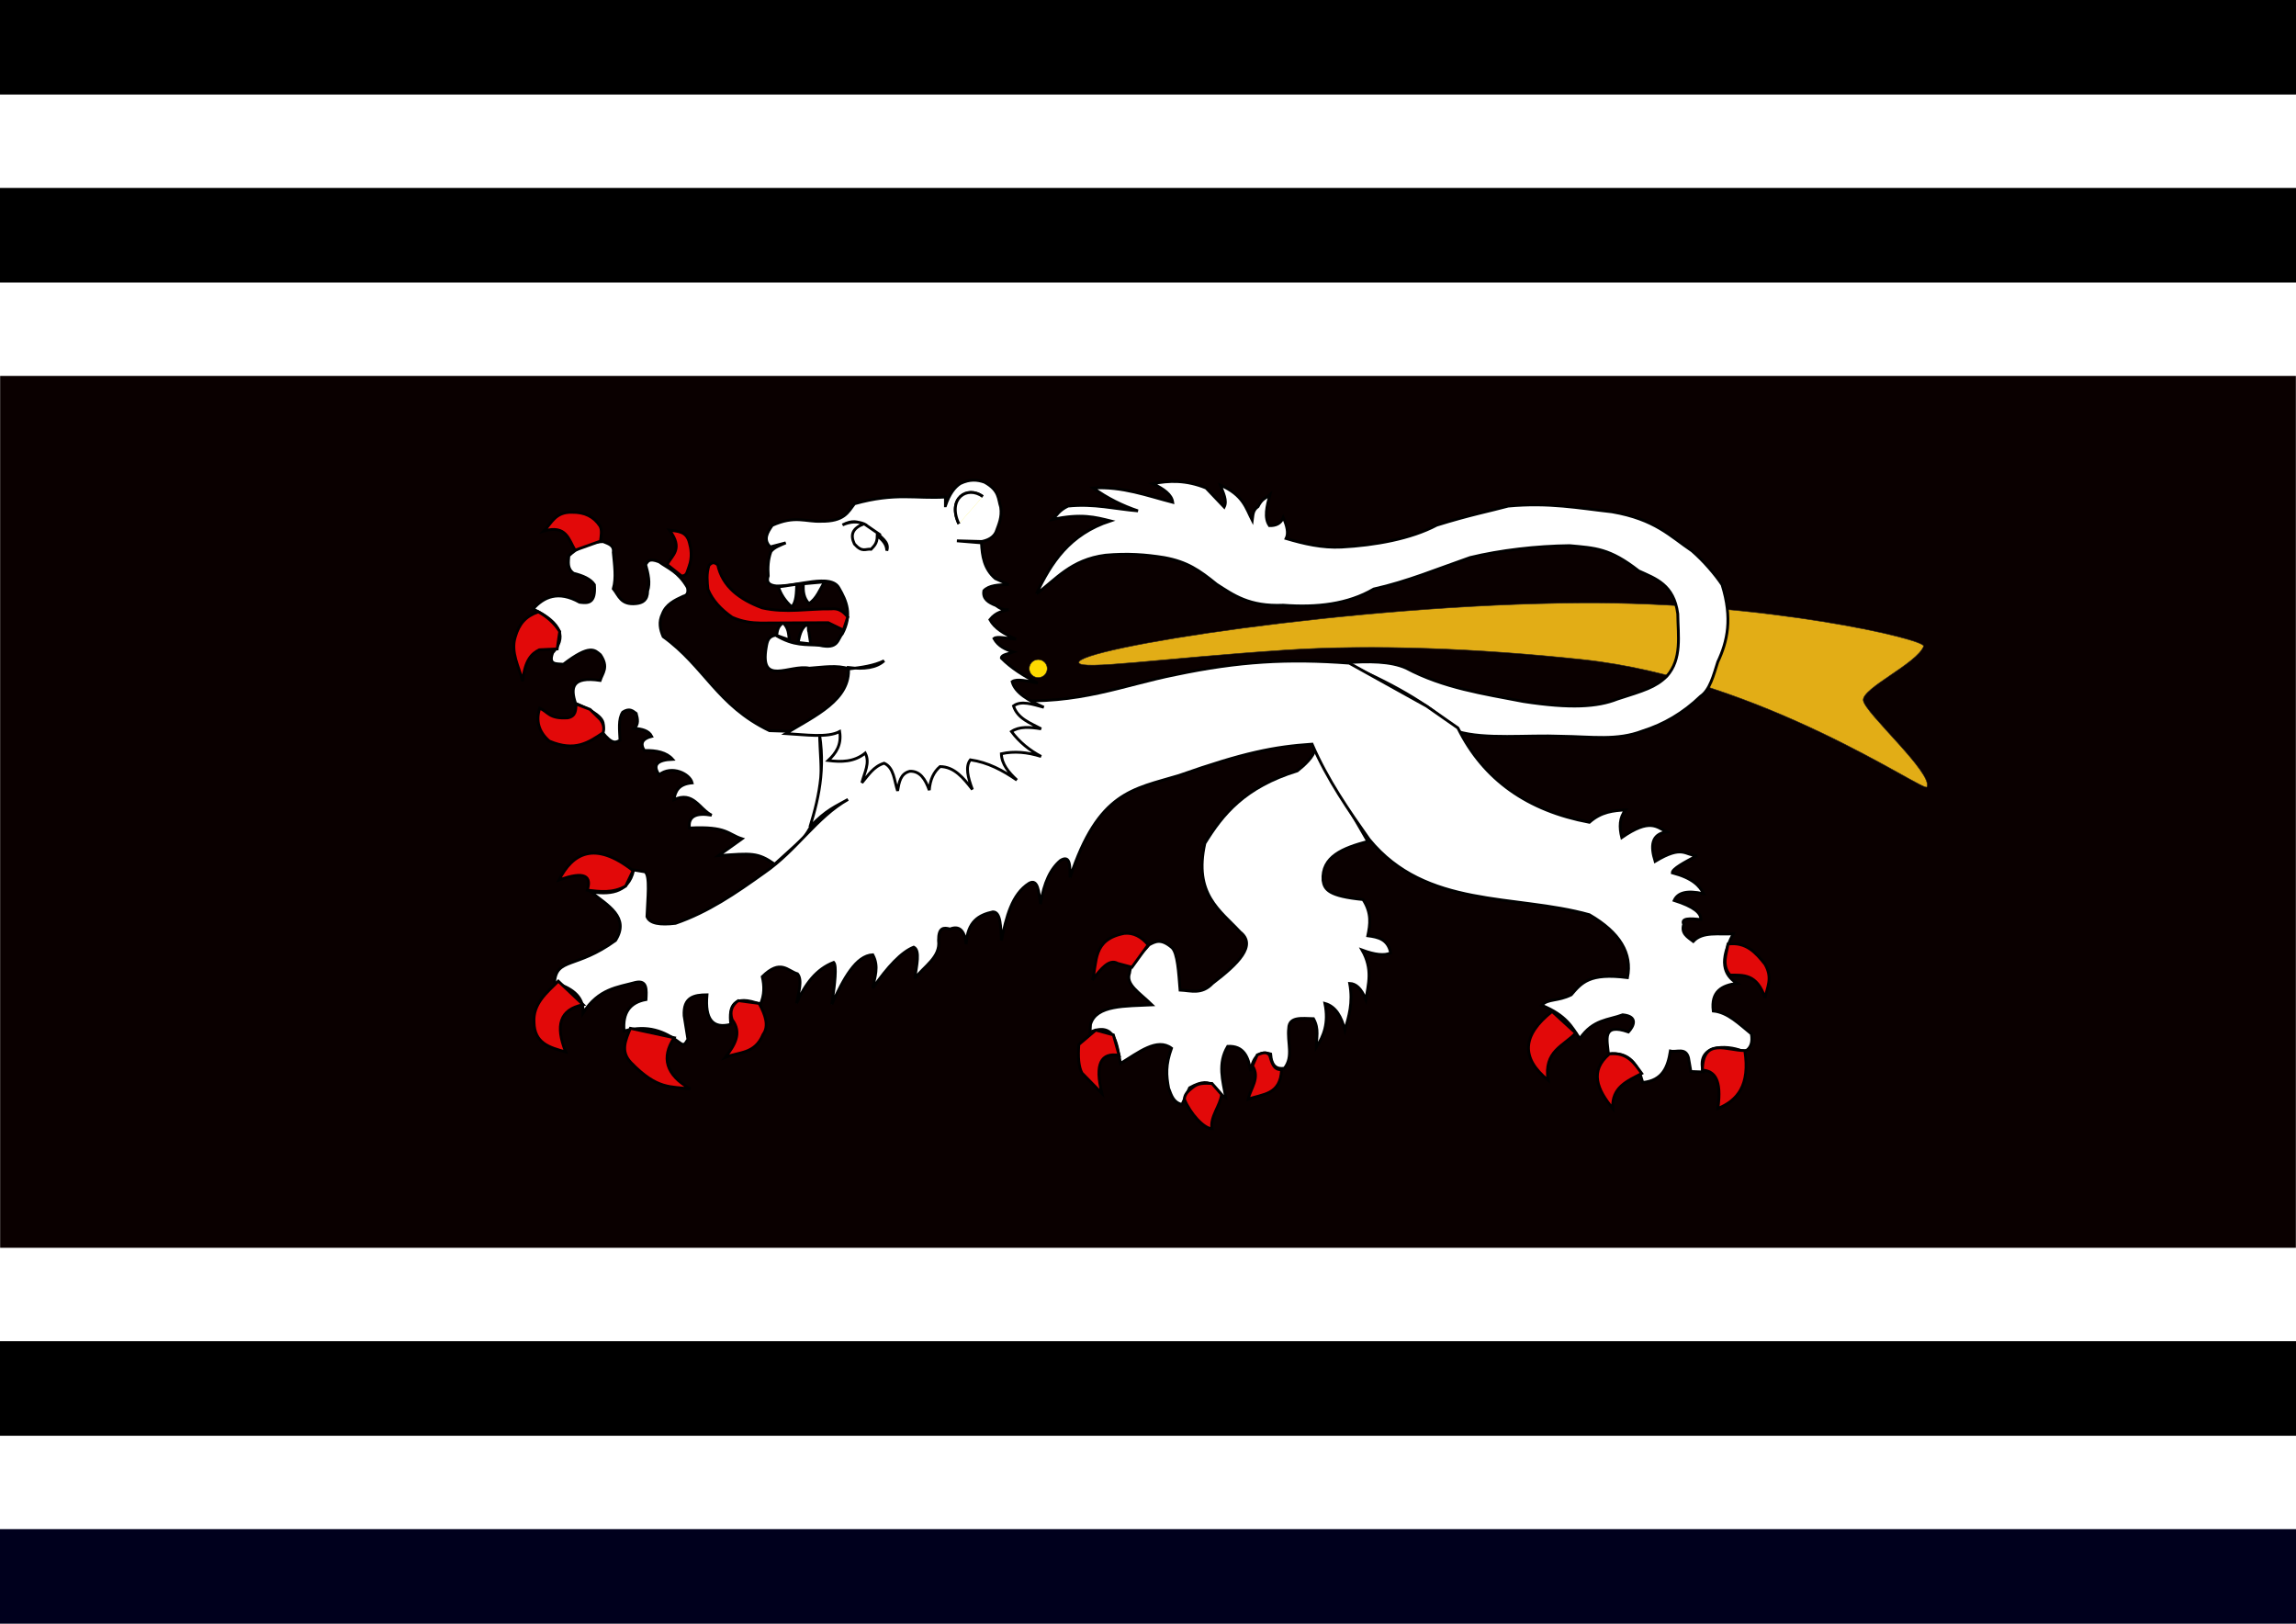 <?xml version="1.0" encoding="utf-8"?>
<!-- Generator: Adobe Illustrator 15.1.0, SVG Export Plug-In . SVG Version: 6.00 Build 0)  -->
<!DOCTYPE svg PUBLIC "-//W3C//DTD SVG 1.1//EN" "http://www.w3.org/Graphics/SVG/1.1/DTD/svg11.dtd">
<svg version="1.1" id="Calque_1" xmlns="http://www.w3.org/2000/svg" xmlns:xlink="http://www.w3.org/1999/xlink" x="0px" y="0px"
	 width="1122.52px" height="793.701px" viewBox="0 0 1122.52 793.701" enable-background="new 0 0 1122.52 793.701"
	 xml:space="preserve">
<rect fill="#FFFFFF" width="1122.52" height="793.701"/>
<rect x="0.002" y="91.877" width="1122.517" height="46.215"/>
<rect x="0.002" width="1122.517" height="46.215"/>
<rect x="0.07" y="183.753" fill="#0A0000" width="1122.379" height="426.195"/>
<rect y="655.61" width="1122.52" height="46.215"/>
<rect y="747.486" fill="#00001D" width="1122.52" height="46.215"/>
<g>
	<defs>
		<rect id="SVGID_1_" width="1122.52" height="793.701"/>
	</defs>
	<clipPath id="SVGID_2_">
		<use xlink:href="#SVGID_1_"  overflow="visible"/>
	</clipPath>
	<path clip-path="url(#SVGID_2_)" fill="#FEDA00" d="M507.593,322.41c-2.433,0-4.405,1.972-4.405,4.405s1.973,4.405,4.405,4.405
		c2.434,0,4.405-1.972,4.405-4.405S510.026,322.41,507.593,322.41"/>
	<circle clip-path="url(#SVGID_2_)" fill="none" stroke="#231F20" stroke-width="0.26" cx="507.593" cy="326.815" r="4.405"/>
	<path clip-path="url(#SVGID_2_)" fill="#E2AD16" d="M773.951,322.435c-50.517-5.434-102.598-7.563-146.114-4.645
		c-60.785,4.072-99.333,9.92-100.373,6.165c-1.896-6.85,134.085-28.516,245.344-29.228c90.823-0.576,168.925,17.856,167.666,21.173
		c-3.213,8.469-30.287,20.523-29.518,26.472c0.793,6.165,34.212,35.568,31.105,42.343
		C940.775,387.515,861.627,331.862,773.951,322.435z"/>
	<path clip-path="url(#SVGID_2_)" fill="none" stroke="#231F20" stroke-width="0.26" d="M773.951,322.435
		c-50.517-5.434-102.598-7.563-146.114-4.645c-60.785,4.072-99.333,9.92-100.373,6.165c-1.896-6.85,134.085-28.516,245.344-29.228
		c90.823-0.576,168.925,17.856,167.666,21.173c-3.213,8.469-30.287,20.523-29.518,26.472c0.793,6.165,34.212,35.568,31.105,42.343
		C940.775,387.515,861.627,331.862,773.951,322.435z"/>
	<path clip-path="url(#SVGID_2_)" fill="#FFFFFF" d="M506.731,290.255c7.136-15.146,16.085-29.082,36.104-35.639
		c-7.255-1.788-14.281-3.743-28.184-0.698c2.097-2.174,3.081-4.348,7.454-6.523c12.653-1.343,23.258,1.445,34.241,2.33
		c-7.593-2.557-14.927-6.142-21.896-11.181c14.323-0.835,26.323,3.749,38.9,6.988c-0.481-3.723-4.35-6.6-9.784-9.084
		c7.938-1.578,16.301-1.878,26.089,2.096l8.852,9.317c1.594-3.128-0.519-6.998-1.863-10.715
		c11.192,4.835,12.53,11.243,15.605,17.237c0.339-2.4,0.101-4.944,2.795-6.755c1.942-3.938,3.884-4.099,5.824-5.823
		c-1.53,5.669-2.958,11.295-0.232,15.141c3.084,0.071,5.53-0.928,6.755-3.96c1.76,3.934,2.727,7.55,1.397,10.249
		c8.767,2.601,17.64,4.666,27.021,4.192c16.427-0.876,33.963-4.028,46.586-10.714c16.322-5.085,26.474-7.004,34.94-9.318
		c20.027-1.859,34.422,0.985,50.779,2.796c21.161,3.661,28.461,11.942,39.132,19.1c5.743,4.969,11.349,11.569,14.676,16.538
		c5.164,16.505,2.635,27.696-2.097,37.735c-2.116,6.61-3.884,13.742-8.386,16.772c-8.514,8.224-18.041,13.747-28.418,17.004
		c-12.415,4.802-24.873,2.74-39.598,2.562c-16.914-0.712-37.18,1.696-50.779-2.329c-14.455-14.109-34.203-24.367-55.438-33.543
		c11.874-0.926,22.727-0.831,30.281,2.563c18.243,9.724,37.867,12.535,57.301,16.305c23.143,3.56,36.272,2.654,45.889-1.165
		c13.039-4.19,18.643-5.679,24.225-11.181c7.519-8.407,5.493-19.751,5.357-30.514c-1.9-14.331-10.757-17.164-19.101-20.964
		c-14.338-11.208-21.299-11.159-33.774-12.345c-16.108,0.194-33.896,2.213-48.684,5.823c-15.701,5.457-30.61,11.728-47.053,15.374
		c-12.688,7.455-27.851,9.138-44.257,7.919c-16.683,0.736-24.355-4.964-32.61-10.249c-8.509-6.913-14.382-10.99-25.623-13.044
		c-9.165-1.465-17.794-2.128-28.65-1.164C523.495,273.545,516.146,283.423,506.731,290.255z"/>
	<path clip-path="url(#SVGID_2_)" fill="none" stroke="#000000" stroke-width="1.383" d="M506.731,290.255
		c7.136-15.146,16.085-29.082,36.104-35.639c-7.255-1.788-14.281-3.743-28.184-0.698c2.097-2.174,3.081-4.348,7.454-6.523
		c12.653-1.343,23.258,1.445,34.241,2.33c-7.593-2.557-14.927-6.142-21.896-11.181c14.323-0.835,26.323,3.749,38.9,6.988
		c-0.481-3.723-4.35-6.6-9.784-9.084c7.938-1.578,16.301-1.878,26.089,2.096l8.852,9.317c1.594-3.128-0.519-6.998-1.863-10.715
		c11.192,4.835,12.53,11.243,15.605,17.237c0.339-2.4,0.101-4.944,2.795-6.755c1.942-3.938,3.884-4.099,5.824-5.823
		c-1.53,5.669-2.958,11.295-0.232,15.141c3.084,0.071,5.53-0.928,6.755-3.96c1.76,3.934,2.727,7.55,1.397,10.249
		c8.767,2.601,17.64,4.666,27.021,4.192c16.427-0.876,33.963-4.028,46.586-10.714c16.322-5.085,26.474-7.004,34.94-9.318
		c20.027-1.859,34.422,0.985,50.779,2.796c21.161,3.661,28.461,11.942,39.132,19.1c5.743,4.969,11.349,11.569,14.676,16.538
		c5.164,16.505,2.635,27.696-2.097,37.735c-2.116,6.61-3.884,13.742-8.386,16.772c-8.514,8.224-18.041,13.747-28.418,17.004
		c-12.415,4.802-24.873,2.74-39.598,2.562c-16.914-0.712-37.18,1.696-50.779-2.329c-14.455-14.109-34.203-24.367-55.438-33.543
		c11.874-0.926,22.727-0.831,30.281,2.563c18.243,9.724,37.867,12.535,57.301,16.305c23.143,3.56,36.272,2.654,45.889-1.165
		c13.039-4.19,18.643-5.679,24.225-11.181c7.519-8.407,5.493-19.751,5.357-30.514c-1.9-14.331-10.757-17.164-19.101-20.964
		c-14.338-11.208-21.299-11.159-33.774-12.345c-16.108,0.194-33.896,2.213-48.684,5.823c-15.701,5.457-30.61,11.728-47.053,15.374
		c-12.688,7.455-27.851,9.138-44.257,7.919c-16.683,0.736-24.355-4.964-32.61-10.249c-8.509-6.913-14.382-10.99-25.623-13.044
		c-9.165-1.465-17.794-2.128-28.65-1.164C523.495,273.545,516.146,283.423,506.731,290.255z"/>
	<path clip-path="url(#SVGID_2_)" fill="#FFFFFF" d="M376.206,357.172c-25.583-12.298-31.667-31.326-51.986-45.972
		c-1.526-3.557-2.292-7.208-0.33-11.2c1.723-4.536,5.904-6.613,10.212-8.565c2.102-0.466,2.505-2.063,1.977-4.283
		c-4.611-7.824-9.224-9.129-13.836-12.517c-5.271-2.022-5.503-0.007-6.588,1.317c1.333,4.617,2.261,9.099,0.988,12.848
		c-0.036,4.703-2.519,5.909-5.601,6.258c-7.607,0.814-8.505-3.966-11.199-7.247c1.527-5.318,0.571-11.63,0-17.788
		c0.484-3.585-2.485-4.207-4.941-5.271c-7.934,0.232-12.79,3.199-16.8,6.918c-0.232,3.105-0.851,6.307,2.305,8.565
		c4.506,1.132,8.327,2.721,10.212,5.6c0.701,9.372-3.223,9.073-7.247,8.565c-10.44-5.842-17.522-2.643-22.729,3.294
		c14.611,7.137,15.993,14.275,9.554,21.412c-2.271,6.204,2.112,5.242,5.271,5.6c13.04-9.995,15.312-6.983,18.117-4.612
		c4.121,6.125,1.017,8.84-0.165,12.518c-14.028-2.1-14.512,3.738-12.023,11.2c15.957,6.763,13.969,10.007,12.848,13.836
		c5.364,6.826,6.912,5.066,8.895,4.282c-0.238-5.063-0.961-10.45,1.317-13.835c3.394-2.175,4.888-0.551,6.588,0.659
		c0.75,2.724,1.282,5.386-0.988,7.247c3.672,0.338,7.061,1.015,8.564,3.953c-4.321,1.061-5.887,3.224-3.624,6.918
		c6.002-0.16,10.904,0.936,13.836,4.283c-7.686,0.329-9.882,2.854-6.588,7.576c6.153-4.856,15.047-0.531,16.142,3.953
		c-6.72,0.599-8.25,4.164-8.895,8.235c9.463-4.471,12.49,4.648,18.447,7.577c-7.656-1.31-11.558,0.543-10.87,6.259
		c18.469-0.976,18.739,3.07,25.694,5.271l-11.529,8.236c16.271-1.189,19.141-1.647,27.52,4.178l13.996-12.711
		c12.466-16.699,8.096-32.755,7.977-51.744L376.206,357.172L376.206,357.172z"/>
	<path clip-path="url(#SVGID_2_)" fill="none" stroke="#000000" stroke-width="1.383" d="M376.206,357.172
		c-25.583-12.298-31.667-31.326-51.986-45.972c-1.526-3.557-2.292-7.208-0.33-11.2c1.723-4.536,5.904-6.613,10.212-8.565
		c2.102-0.466,2.505-2.063,1.977-4.283c-4.611-7.824-9.224-9.129-13.836-12.517c-5.271-2.022-5.503-0.007-6.588,1.317
		c1.333,4.617,2.261,9.099,0.988,12.848c-0.036,4.703-2.519,5.909-5.601,6.258c-7.607,0.814-8.505-3.966-11.199-7.247
		c1.527-5.318,0.571-11.63,0-17.788c0.484-3.585-2.485-4.207-4.941-5.271c-7.934,0.232-12.79,3.199-16.8,6.918
		c-0.232,3.105-0.851,6.307,2.305,8.565c4.506,1.132,8.327,2.721,10.212,5.6c0.701,9.372-3.223,9.073-7.247,8.565
		c-10.44-5.842-17.522-2.643-22.729,3.294c14.611,7.137,15.993,14.275,9.554,21.412c-2.271,6.204,2.112,5.242,5.271,5.6
		c13.04-9.995,15.312-6.983,18.117-4.612c4.121,6.125,1.017,8.84-0.165,12.518c-14.028-2.1-14.512,3.738-12.023,11.2
		c15.957,6.763,13.969,10.007,12.848,13.836c5.364,6.826,6.912,5.066,8.895,4.282c-0.238-5.063-0.961-10.45,1.317-13.835
		c3.394-2.175,4.888-0.551,6.588,0.659c0.75,2.724,1.282,5.386-0.988,7.247c3.672,0.338,7.061,1.015,8.564,3.953
		c-4.321,1.061-5.887,3.224-3.624,6.918c6.002-0.16,10.904,0.936,13.836,4.283c-7.686,0.329-9.882,2.854-6.588,7.576
		c6.153-4.856,15.047-0.531,16.142,3.953c-6.72,0.599-8.25,4.164-8.895,8.235c9.463-4.471,12.49,4.648,18.447,7.577
		c-7.656-1.31-11.558,0.543-10.87,6.259c18.469-0.976,18.739,3.07,25.694,5.271l-11.529,8.236
		c16.271-1.189,19.141-1.647,27.52,4.178l13.996-12.711c12.466-16.699,8.096-32.755,7.977-51.744L376.206,357.172L376.206,357.172z"
		/>
	<path clip-path="url(#SVGID_2_)" fill="#E20909" d="M333.162,281.539c2.86,0.057,2.737-2.277,3.728-4.659
		c1.722-4.642,0.887-9.006,0.206-11.413c-1.408-6.054-5.953-5.689-9.784-6.29c6.887,9.228,1.235,12.187-1.164,16.772l7.017,5.59
		H333.162z"/>
	<path clip-path="url(#SVGID_2_)" fill="none" stroke="#000000" stroke-width="1.383" d="M333.162,281.539
		c2.86,0.057,2.737-2.277,3.728-4.659c1.722-4.642,0.887-9.006,0.206-11.413c-1.408-6.054-5.953-5.689-9.784-6.29
		c6.887,9.228,1.235,12.187-1.164,16.772l7.017,5.59H333.162z"/>
	<path clip-path="url(#SVGID_2_)" fill="#E20909" d="M293.583,264.505c0.313-2.569,0.887-5.521-0.33-7.494
		c-3.016-4.482-7.389-6.688-13.588-6.589c-8.213-0.251-9.994,5.345-13.754,9.142c11.02-3.124,12.12,4.193,15.236,9.388
		L293.583,264.505L293.583,264.505z"/>
	<path clip-path="url(#SVGID_2_)" fill="none" stroke="#000000" stroke-width="1.383" d="M293.583,264.505
		c0.313-2.569,0.887-5.521-0.33-7.494c-3.016-4.482-7.389-6.688-13.588-6.589c-8.213-0.251-9.994,5.345-13.754,9.142
		c11.02-3.124,12.12,4.193,15.236,9.388L293.583,264.505L293.583,264.505z"/>
	<path clip-path="url(#SVGID_2_)" fill="#E20909" d="M263.194,299.094c-6.252,2.153-9.427,5.853-11.283,12.271
		c-2.364,7.624,1.904,14.648,3.624,21.659c1.106-10.506,4.444-13.571,8.153-15.4l8.73-0.412l1.234-8.483
		C271.066,304.618,267.538,301.448,263.194,299.094z"/>
	<path clip-path="url(#SVGID_2_)" fill="none" stroke="#000000" stroke-width="1.383" d="M263.194,299.094
		c-6.252,2.153-9.427,5.853-11.283,12.271c-2.364,7.624,1.904,14.648,3.624,21.659c1.106-10.506,4.444-13.571,8.153-15.4l8.73-0.412
		l1.234-8.483C271.066,304.618,267.538,301.448,263.194,299.094z"/>
	<path clip-path="url(#SVGID_2_)" fill="#E20909" d="M281.643,344.142c-0.163,2.908-0.043,5.972-4.036,6.753
		c-9.289,0.606-9.526-2.965-13.752-4.694c-1.887,5.98-0.666,11.396,4.693,16.059c12.627,5.357,19.297,0.611,26.271-4.035
		c0.718-2.064,0.378-4.223-1.318-6.506l-5.023-4.942L281.643,344.142z"/>
	<path clip-path="url(#SVGID_2_)" fill="none" stroke="#000000" stroke-width="1.383" d="M281.643,344.142
		c-0.163,2.908-0.043,5.972-4.036,6.753c-9.289,0.606-9.526-2.965-13.752-4.694c-1.887,5.98-0.666,11.396,4.693,16.059
		c12.627,5.357,19.297,0.611,26.271-4.035c0.718-2.064,0.378-4.223-1.318-6.506l-5.023-4.942L281.643,344.142z"/>
	<path clip-path="url(#SVGID_2_)" fill="#FFFFFF" d="M642.629,366.111c0.413,3.302-5.695,8.654-8.386,10.715
		c-25.825,7.958-36.512,21.323-45.188,35.406c-5.538,24.857,7.361,32.695,17.237,43.325c8.322,6.499-0.951,15.586-13.511,25.157
		c-5.279,5.587-10.559,3.507-15.839,3.261c-0.707-8.596-1.194-18.08-3.96-20.73c-5.394-4.631-8.153-3.028-11.182-1.398
		c-3.789,4.674-8.865,7.827-9.55,13.743c-2.038,5.646,4.539,9.358,10.948,15.606c-12.868,0.666-27.311-0.05-30.048,9.551
		l-0.234,3.727c12.627-5.085,13.032,6.124,14.908,15.373c8.794-5.398,17.912-12.744,24.924-7.453
		c-2.922,8.15-2.603,13.184-1.397,19.566c1.427,3.746,2.386,6.961,6.521,7.92l3.728-8.153c12.509-7.011,12.357,2.534,17.702,4.892
		c-1.496-8.386-4.112-16.771,0.933-25.156c7.792-0.398,10.162,5.119,11.181,12.111c1.276-7.757,4.783-9.937,9.783-8.385
		c0.465,6.26,3.201,7.524,6.755,6.988c4.552-5.666,1.276-12.709,2.097-19.566c0.178-5.842,6.574-4.773,12.112-4.658
		c2.873,5.14,1.336,9.397,1.397,13.976c3.555-5.466,6.171-11.662,4.192-21.431c5.391,1.511,8.104,6.588,9.783,13.045
		c1.841-6.723,4.083-13.11,2.33-22.827c2.919,0.123,5.619,2.218,7.919,7.919c1.15-7.592,3.516-14.852-1.863-24.225
		c6.177,2.287,10.905,2.838,13.977,1.397c-1.356-6.747-6.17-7.731-11.182-8.385c1.124-5.479,2.024-11.007-2.328-17.703
		c-16.769-1.659-18.88-4.815-19.566-9.318c-0.803-11.767,9.844-15.901,21.895-19.1L642.629,366.111z"/>
	<path clip-path="url(#SVGID_2_)" fill="none" stroke="#000000" stroke-width="1.383" d="M642.629,366.111
		c0.413,3.302-5.695,8.654-8.386,10.715c-25.825,7.958-36.512,21.323-45.188,35.406c-5.538,24.857,7.361,32.695,17.237,43.325
		c8.322,6.499-0.951,15.586-13.511,25.157c-5.279,5.587-10.559,3.507-15.839,3.261c-0.707-8.596-1.194-18.08-3.96-20.73
		c-5.394-4.631-8.153-3.028-11.182-1.398c-3.789,4.674-8.865,7.827-9.55,13.743c-2.038,5.646,4.539,9.358,10.948,15.606
		c-12.868,0.666-27.311-0.05-30.048,9.551l-0.234,3.727c12.627-5.085,13.032,6.124,14.908,15.373
		c8.794-5.398,17.912-12.744,24.924-7.453c-2.922,8.15-2.603,13.184-1.397,19.566c1.427,3.746,2.386,6.961,6.521,7.92l3.728-8.153
		c12.509-7.011,12.357,2.534,17.702,4.892c-1.496-8.386-4.112-16.771,0.933-25.156c7.792-0.398,10.162,5.119,11.181,12.111
		c1.276-7.757,4.783-9.937,9.783-8.385c0.465,6.26,3.201,7.524,6.755,6.988c4.552-5.666,1.276-12.709,2.097-19.566
		c0.178-5.842,6.574-4.773,12.112-4.658c2.873,5.14,1.336,9.397,1.397,13.976c3.555-5.466,6.171-11.662,4.192-21.431
		c5.391,1.511,8.104,6.588,9.783,13.045c1.841-6.723,4.083-13.11,2.33-22.827c2.919,0.123,5.619,2.218,7.919,7.919
		c1.15-7.592,3.516-14.852-1.863-24.225c6.177,2.287,10.905,2.838,13.977,1.397c-1.356-6.747-6.17-7.731-11.182-8.385
		c1.124-5.479,2.024-11.007-2.328-17.703c-16.769-1.659-18.88-4.815-19.566-9.318c-0.803-11.767,9.844-15.901,21.895-19.1
		L642.629,366.111z"/>
	<path clip-path="url(#SVGID_2_)" fill="#E20909" d="M561.336,461.846c-3.298-3.912-7.108-6.023-11.647-5.59
		c-15.774,3.012-13.103,14.044-15.606,22.827c4.115-5.499,8.23-10.575,12.346-8.153l6.987,1.864L561.336,461.846z"/>
	<path clip-path="url(#SVGID_2_)" fill="none" stroke="#000000" stroke-width="1.383" d="M561.336,461.846
		c-3.298-3.912-7.108-6.023-11.647-5.59c-15.774,3.012-13.103,14.044-15.606,22.827c4.115-5.499,8.23-10.575,12.346-8.153
		l6.987,1.864L561.336,461.846z"/>
	<path clip-path="url(#SVGID_2_)" fill="#E20909" d="M535.713,503.541l-8.274,7.031c-0.419,6.018-0.153,10.701,1.52,13.933
		l9.783,10.017c-3.658-14.601-0.376-20.18,8.386-18.636l-2.795-10.016L535.713,503.541z"/>
	<path clip-path="url(#SVGID_2_)" fill="none" stroke="#000000" stroke-width="1.383" d="M535.713,503.541l-8.274,7.031
		c-0.419,6.018-0.153,10.701,1.52,13.933l9.783,10.017c-3.658-14.601-0.376-20.18,8.386-18.636l-2.795-10.016L535.713,503.541z"/>
	<path clip-path="url(#SVGID_2_)" fill="#E20909" d="M579.038,537.316c2.786,6.921,9.485,14.337,13.511,14.441
		c-1.117-5.794,4.181-11.41,4.658-16.771l-4.658-5.358c-3.297-0.145-6.624-0.406-9.317,1.864
		C581.283,533.066,579.184,534.54,579.038,537.316z"/>
	<path clip-path="url(#SVGID_2_)" fill="none" stroke="#000000" stroke-width="1.383" d="M579.038,537.316
		c2.786,6.921,9.485,14.337,13.511,14.441c-1.117-5.794,4.181-11.41,4.658-16.771l-4.658-5.358
		c-3.297-0.145-6.624-0.406-9.317,1.864C581.283,533.066,579.184,534.54,579.038,537.316z"/>
	<path clip-path="url(#SVGID_2_)" fill="#E20909" d="M612.348,521.011c3.84,5.938-0.969,10.918-2.096,16.306
		c6.879-2.582,15.834-1.957,16.305-14.442c-4.056,0.21-4.758-3.606-5.823-6.987c-1.597-2.188-3.86-1.042-6.056-0.232
		L612.348,521.011L612.348,521.011z"/>
	<path clip-path="url(#SVGID_2_)" fill="none" stroke="#000000" stroke-width="1.383" d="M612.348,521.011
		c3.84,5.938-0.969,10.918-2.096,16.306c6.879-2.582,15.834-1.957,16.305-14.442c-4.056,0.21-4.758-3.606-5.823-6.987
		c-1.597-2.188-3.86-1.042-6.056-0.232L612.348,521.011L612.348,521.011z"/>
	<path clip-path="url(#SVGID_2_)" fill="#FFFFFF" d="M697.378,345.119l-37.735-20.964c-29.987-2.265-54.181-0.837-84.788,5.59
		c-26.114,5.182-46.909,14.685-81.992,12.579l-93.639,9.317c5.03,20.989,1.517,37.171-3.261,52.643
		c8.01-8.548,12.96-10.214,18.635-13.51c-15.32,8.588-25.133,24.981-40.996,35.871c-14.231,10.193-27.387,19.156-43.326,24.691
		c-7.508,0.908-12.67,0.173-13.976-3.262c0.34-8.858,1.639-20.021-0.931-21.895l-5.592-0.932
		c-2.548,12.121-13.046,11.848-20.963,10.715c8.294,6.609,19.275,12.393,12.112,23.759c-19.27,13.989-28.864,8.272-29.815,20.498
		c7.645,2.673,14.299,6.106,13.976,14.908c7.672-11.923,16.766-12.466,25.623-14.908c5.792-1.288,5.38,3.627,5.125,8.386
		c-7.893,1.422-11.521,6.498-10.715,15.373c11.528-3.182,19.812,0.129,27.02,5.59c2.81,2.36,3.091-0.34,4.193-1.396l-1.864-11.646
		c-0.523-9.213,4.974-10.216,11.182-10.25c-1.088,11.957,2.795,16.771,11.646,14.442c-1.106-9.181,1.345-14.804,14.441-9.783
		c2.034-4.504,1.995-9.007,0.932-13.51c9.004-8.845,12.245-2.869,17.236-1.397c2.505,3.041,0.558,9.049-0.466,14.441
		c4.137-9.421,9.697-16.807,18.169-20.032c1.537,1.658,0.61,10.218-0.932,20.498c5.764-12.644,11.819-23.832,20.032-24.226
		c3.205,5.894,0.844,10.992,0,16.306c7.25-10.396,14.023-17.702,20.031-20.032c3.221,1.623,1.383,9.025,0.468,15.373
		c4.463-5.979,12.728-10.437,11.646-18.634c-0.057-6.472,2.585-6.47,5.591-5.591c4.48-1.807,7.167,0.566,7.92,7.453
		c0.59-11.293,6.311-14.377,13.045-15.838c3.968-0.051,3.799,7.477,4.192,13.976c2.368-11.453,5.05-22.591,13.51-27.952
		c4.388-2.471,4.802,4.326,5.591,10.249c1.614-10.765,5.064-17.491,9.783-21.43c4.848-2.97,4.638,2.909,4.658,8.386
		c13.818-42.06,30.852-43.152,53.109-49.848c31.929-11.228,46.593-14.102,65.221-15.373c7.516,17.453,18.102,32.632,27.952,46.586
		c27.803,33.949,70.979,26.586,107.615,36.803c14.978,8.684,21.047,18.958,18.634,30.748c-18.613-2.404-22.457,2.521-27.486,8.385
		c-6.718,3.352-11.289,1.781-14.441,5.125c12.199,5.008,14.78,10.701,18.635,16.305c6.519-9.508,13.874-8.987,20.964-11.646
		c7.948,0.791,5.149,5.85,2.795,8.387c-13.124-4.576-10.356,3.975-9.783,10.715c10.328-1.172,14.461,5.278,16.771,13.976
		c9.817-0.949,12.284-7.675,13.51-15.374c3.076,0.751,7.428-1.898,8.852,3.261l1.164,6.755l6.057,0.233
		c-4.11-15.328,15.069-12.7,19.8-9.783c3.646-1.577,4.417-4.796,3.727-8.851c-5.918-4.758-11.541-10.545-18.635-11.182
		c-1.211-9.597,4.223-12.55,11.647-13.51c-6.581-4.012-8.904-10.927-1.864-24.225c-6.889,0.507-14.943-1.315-19.566,3.727
		c-2.74-2.115-6.094-3.883-4.658-8.386c-1.514-3.126,3.184-2.865,8.386-2.329c0.109-3.105-3.239-6.212-13.045-9.318
		c1.674-3.656,5.944-5.187,14.441-3.261c-2.078-3.884-5.316-7.591-15.373-10.249c0-1.986,6.052-5.186,12.112-8.385
		c-5.905-0.057-6.793-5.499-20.498,2.795c-2.29-7.41-2.004-13.21,5.591-14.441c-4.823-2.369-8.147-6.735-21.896,2.795
		c-1.273-5.045-1.197-9.703,1.863-13.511c-5.9,0.377-11.803,0.823-17.702,6.058c-29.982-5.602-51.7-20.646-64.29-46.122
		L697.378,345.119L697.378,345.119z"/>
	<path clip-path="url(#SVGID_2_)" fill="none" stroke="#000000" stroke-width="1.383" d="M697.378,345.119l-37.735-20.964
		c-29.987-2.265-54.181-0.837-84.788,5.59c-26.114,5.182-46.909,14.685-81.992,12.579l-93.639,9.317
		c5.03,20.989,1.517,37.171-3.261,52.643c8.01-8.548,12.96-10.214,18.635-13.51c-15.32,8.588-25.133,24.981-40.996,35.871
		c-14.231,10.193-27.387,19.156-43.326,24.691c-7.508,0.908-12.67,0.173-13.976-3.262c0.34-8.858,1.639-20.021-0.931-21.895
		l-5.592-0.932c-2.548,12.121-13.046,11.848-20.963,10.715c8.294,6.609,19.275,12.393,12.112,23.759
		c-19.27,13.989-28.864,8.272-29.815,20.498c7.645,2.673,14.299,6.106,13.976,14.908c7.672-11.923,16.766-12.466,25.623-14.908
		c5.792-1.288,5.38,3.627,5.125,8.386c-7.893,1.422-11.521,6.498-10.715,15.373c11.528-3.182,19.812,0.129,27.02,5.59
		c2.81,2.36,3.091-0.34,4.193-1.396l-1.864-11.646c-0.523-9.213,4.974-10.216,11.182-10.25
		c-1.088,11.957,2.795,16.771,11.646,14.442c-1.106-9.181,1.345-14.804,14.441-9.783c2.034-4.504,1.995-9.007,0.932-13.51
		c9.004-8.845,12.245-2.869,17.236-1.397c2.505,3.041,0.558,9.049-0.466,14.441c4.137-9.421,9.697-16.807,18.169-20.032
		c1.537,1.658,0.61,10.218-0.932,20.498c5.764-12.644,11.819-23.832,20.032-24.226c3.205,5.894,0.844,10.992,0,16.306
		c7.25-10.396,14.023-17.702,20.031-20.032c3.221,1.623,1.383,9.025,0.468,15.373c4.463-5.979,12.728-10.437,11.646-18.634
		c-0.057-6.472,2.585-6.47,5.591-5.591c4.48-1.807,7.167,0.566,7.92,7.453c0.59-11.293,6.311-14.377,13.045-15.838
		c3.968-0.051,3.799,7.477,4.192,13.976c2.368-11.453,5.05-22.591,13.51-27.952c4.388-2.471,4.802,4.326,5.591,10.249
		c1.614-10.765,5.064-17.491,9.783-21.43c4.848-2.97,4.638,2.909,4.658,8.386c13.818-42.06,30.852-43.152,53.109-49.848
		c31.929-11.228,46.593-14.102,65.221-15.373c7.516,17.453,18.102,32.632,27.952,46.586c27.803,33.949,70.979,26.586,107.615,36.803
		c14.978,8.684,21.047,18.958,18.634,30.748c-18.613-2.404-22.457,2.521-27.486,8.385c-6.718,3.352-11.289,1.781-14.441,5.125
		c12.199,5.008,14.78,10.701,18.635,16.305c6.519-9.508,13.874-8.987,20.964-11.646c7.948,0.791,5.149,5.85,2.795,8.387
		c-13.124-4.576-10.356,3.975-9.783,10.715c10.328-1.172,14.461,5.278,16.771,13.976c9.817-0.949,12.284-7.675,13.51-15.374
		c3.076,0.751,7.428-1.898,8.852,3.261l1.164,6.755l6.057,0.233c-4.11-15.328,15.069-12.7,19.8-9.783
		c3.646-1.577,4.417-4.796,3.727-8.851c-5.918-4.758-11.541-10.545-18.635-11.182c-1.211-9.597,4.223-12.55,11.647-13.51
		c-6.581-4.012-8.904-10.927-1.864-24.225c-6.889,0.507-14.943-1.315-19.566,3.727c-2.74-2.115-6.094-3.883-4.658-8.386
		c-1.514-3.126,3.184-2.865,8.386-2.329c0.109-3.105-3.239-6.212-13.045-9.318c1.674-3.656,5.944-5.187,14.441-3.261
		c-2.078-3.884-5.316-7.591-15.373-10.249c0-1.986,6.052-5.186,12.112-8.385c-5.905-0.057-6.793-5.499-20.498,2.795
		c-2.29-7.41-2.004-13.21,5.591-14.441c-4.823-2.369-8.147-6.735-21.896,2.795c-1.273-5.045-1.197-9.703,1.863-13.511
		c-5.9,0.377-11.803,0.823-17.702,6.058c-29.982-5.602-51.7-20.646-64.29-46.122L697.378,345.119L697.378,345.119z"/>
	<path clip-path="url(#SVGID_2_)" fill="#E20909" d="M309.508,425.578c-18.86-14.779-29.564-8.471-36.236,4.612
		c12.999-4.771,15.982-1.638,13.836,4.94c6.26,0.729,12.519,1.57,18.777-1.976L309.508,425.578z"/>
	<path clip-path="url(#SVGID_2_)" fill="none" stroke="#000000" stroke-width="1.383" d="M309.508,425.578
		c-18.86-14.779-29.564-8.471-36.236,4.612c12.999-4.771,15.982-1.638,13.836,4.94c6.26,0.729,12.519,1.57,18.777-1.976
		L309.508,425.578z"/>
	<path clip-path="url(#SVGID_2_)" fill="#E20909" d="M272.943,479.603c-5.65,5.624-12.43,11.06-11.859,20.095
		c0.188,10.219,7.474,12.352,15.481,14.494c-5.129-12.798-2.992-20.801,8.565-23.059L272.943,479.603z"/>
	<path clip-path="url(#SVGID_2_)" fill="none" stroke="#000000" stroke-width="1.383" d="M272.943,479.603
		c-5.65,5.624-12.43,11.06-11.859,20.095c0.188,10.219,7.474,12.352,15.481,14.494c-5.129-12.798-2.992-20.801,8.565-23.059
		L272.943,479.603z"/>
	<path clip-path="url(#SVGID_2_)" fill="#E20909" d="M308.19,502.662c-2.233,5.6-5.089,11.199,0.329,16.8
		c12.958,13.354,19.326,11.475,28.989,12.848c-12.099-6.993-14.252-15.407-7.906-25.036L308.19,502.662z"/>
	<path clip-path="url(#SVGID_2_)" fill="none" stroke="#000000" stroke-width="1.383" d="M308.19,502.662
		c-2.233,5.6-5.089,11.199,0.329,16.8c12.958,13.354,19.326,11.475,28.989,12.848c-12.099-6.993-14.252-15.407-7.906-25.036
		L308.19,502.662z"/>
	<path clip-path="url(#SVGID_2_)" fill="#E20909" d="M357.933,498.379c5.025,6.707,1.165,12.604-3.294,18.447
		c6.475-2.753,14.351-1.307,18.446-11.199c2.922-4.028,1.214-9.379-1.976-15.153l-10.213-1.318
		C357.809,491.391,356.629,494.389,357.933,498.379z"/>
	<path clip-path="url(#SVGID_2_)" fill="none" stroke="#000000" stroke-width="1.383" d="M357.933,498.379
		c5.025,6.707,1.165,12.604-3.294,18.447c6.475-2.753,14.351-1.307,18.446-11.199c2.922-4.028,1.214-9.379-1.976-15.153
		l-10.213-1.318C357.809,491.391,356.629,494.389,357.933,498.379z"/>
	<path clip-path="url(#SVGID_2_)" fill="#E20909" d="M758.832,494.426c-14.826,11.644-15.26,22.836-1.977,33.602
		c-2.225-14.413,7.722-16.654,13.506-23.061L758.832,494.426z"/>
	<path clip-path="url(#SVGID_2_)" fill="none" stroke="#000000" stroke-width="1.383" d="M758.832,494.426
		c-14.826,11.644-15.26,22.836-1.977,33.602c-2.225-14.413,7.722-16.654,13.506-23.061L758.832,494.426z"/>
	<path clip-path="url(#SVGID_2_)" fill="#E20909" d="M786.832,515.18c-9.834,8.375-5.95,17.436,1.647,26.684
		c-0.625-10.464,7.157-13.453,14.165-17.131C798.973,519.684,795.616,514.266,786.832,515.18"/>
	<path clip-path="url(#SVGID_2_)" fill="none" stroke="#000000" stroke-width="1.383" d="M786.832,515.18
		c-9.834,8.375-5.95,17.436,1.647,26.684c-0.625-10.464,7.157-13.453,14.165-17.131C798.973,519.684,795.616,514.266,786.832,515.18
		z"/>
	<path clip-path="url(#SVGID_2_)" fill="#E20909" d="M832.292,523.086c5.81,0.418,9.627,4.383,7.577,18.777
		c9.557-3.91,15.854-11.312,13.176-28.33C844.607,513.679,832.625,506.732,832.292,523.086z"/>
	<path clip-path="url(#SVGID_2_)" fill="none" stroke="#000000" stroke-width="1.383" d="M832.292,523.086
		c5.81,0.418,9.627,4.383,7.577,18.777c9.557-3.91,15.854-11.312,13.176-28.33C844.607,513.679,832.625,506.732,832.292,523.086z"/>
	<path clip-path="url(#SVGID_2_)" fill="#E20909" d="M845.798,476.638c6.501,0.043,13.182-0.756,17.13,11.2
		c0.964-5.169,3.919-9.674,0-16.471c-4.515-5.734-9.293-11.047-18.118-9.883C844.075,466.536,841.609,471.587,845.798,476.638"/>
	<path clip-path="url(#SVGID_2_)" fill="none" stroke="#000000" stroke-width="1.383" d="M845.798,476.638
		c6.501,0.043,13.182-0.756,17.13,11.2c0.964-5.169,3.919-9.674,0-16.471c-4.515-5.734-9.293-11.047-18.118-9.883
		C844.075,466.536,841.609,471.587,845.798,476.638z"/>
	<path clip-path="url(#SVGID_2_)" fill="#FFFFFF" d="M462.232,247.236c1.936-5.78,4.434-9.037,7.246-10.871
		c4.729-2.286,8.439-1.861,11.859-0.659c7.378,4.063,6.563,8.126,7.906,12.188c0.759,4.979-0.965,8.469-2.307,12.189
		c-1.166,2.448-3.555,3.919-6.918,4.611l-12.188-0.329l12.024,0.988c0.297,6.471,1.254,12.722,6.753,17.459l6.588,2.965
		c-5.035,0.012-9.753,0.349-12.188,2.964c-0.706,4.025,2.295,5.827,5.929,7.248c1.761,1.312,3.634,2.398,6.26,1.976
		c-3.074,0.905-6.149,1.118-9.224,4.941c2.277,4.187,7.071,7.116,12.848,9.553c-3.802-0.227-9.408-1.66-10.871-0.329
		c2.122,3.789,5.692,5.406,9.553,6.588c-2.298,0.881-6.009,1.291-5.929,2.965c4.727,4.784,10.869,8.719,17.788,12.188
		c-4.812-0.859-10.208-2.303-12.518-0.659c1.439,5.502,7.96,9.188,15.482,12.518c-5.427-1.433-11.086-3.449-14.824-0.66
		c2.017,6.219,8.153,8.318,13.506,11.2c-5.502-0.902-10.729-1.254-14.494,1.318c3.907,5.218,8.831,9.166,14.494,12.189
		c-6.686-2.102-13.188-2.729-19.435-1.318c0.151,5.073,3.51,9.078,7.576,12.847c-6.868-4.711-14.118-8.659-22.73-9.882
		c-2.568,3.25-1.228,8.633,0.989,14.494c-4.389-5.647-8.847-11.141-15.812-11.2c-3.035,2.565-4.871,6.329-5.271,11.529
		c-1.917-5.427-4.58-9.47-9.553-9.223c-4.588,1.154-5.188,5.409-5.931,9.553c-1.664-4.968-1.713-11.348-6.588-13.506
		c-5.214,1.594-7.72,5.896-10.871,9.553c1.142-4.832,4.116-9.663,1.647-14.495c-5.503,4.428-11.747,4.404-18.118,3.624
		c3.751-3.523,6.635-7.597,5.601-14.165c-5.942,3.172-16.685,1.543-26.354,0.988c14.291-8.726,31.867-16.424,30.636-32.283
		c7.673,0.962,13.736,0.134,17.459-3.294c-4.892,2.409-10.938,3.276-17.13,3.953c-5.844-2.011-12.764-0.797-19.435-0.329
		c-9.707-1.969-24.376,9.065-21.083-10.212c0.55-3.294,1.098-5.271,4.611-5.93c9.065,5.502,14.812,4.367,21.412,4.941
		c9.363,2.108,8.703-2.86,11.2-5.6c4.946-9.39,2.053-16.036-1.647-22.4c-3.947-7.289-20.424-0.659-30.635-0.988
		c-3.217-0.318-5.113-1.56-3.954-4.941c-0.272-3.953-0.151-7.906,1.318-11.859c1.491-2.044,4.5-3.076,7.247-4.283l-7.577,1.977
		c-3.556-3.514-1.495-7.028,0.989-10.542c11.135-4.964,16.091-1.689,23.718-1.976c11.547,0.173,13.35-4.525,16.471-8.565
		c20.107-5.627,29.85-2.368,44.472-3.294v4.282V247.236z"/>
	<path clip-path="url(#SVGID_2_)" fill="none" stroke="#000000" stroke-width="1.383" d="M462.232,247.236
		c1.936-5.78,4.434-9.037,7.246-10.871c4.729-2.286,8.439-1.861,11.859-0.659c7.378,4.063,6.563,8.126,7.906,12.188
		c0.759,4.979-0.965,8.469-2.307,12.189c-1.166,2.448-3.555,3.919-6.918,4.611l-12.188-0.329l12.024,0.988
		c0.297,6.471,1.254,12.722,6.753,17.459l6.588,2.965c-5.035,0.012-9.753,0.349-12.188,2.964c-0.706,4.025,2.295,5.827,5.929,7.248
		c1.761,1.312,3.634,2.398,6.26,1.976c-3.074,0.905-6.149,1.118-9.224,4.941c2.277,4.187,7.071,7.116,12.848,9.553
		c-3.802-0.227-9.408-1.66-10.871-0.329c2.122,3.789,5.692,5.406,9.553,6.588c-2.298,0.881-6.009,1.291-5.929,2.965
		c4.727,4.784,10.869,8.719,17.788,12.188c-4.812-0.859-10.208-2.303-12.518-0.659c1.439,5.502,7.96,9.188,15.482,12.518
		c-5.427-1.433-11.086-3.449-14.824-0.66c2.017,6.219,8.153,8.318,13.506,11.2c-5.502-0.902-10.729-1.254-14.494,1.318
		c3.907,5.218,8.831,9.166,14.494,12.189c-6.686-2.102-13.188-2.729-19.435-1.318c0.151,5.073,3.51,9.078,7.576,12.847
		c-6.868-4.711-14.118-8.659-22.73-9.882c-2.568,3.25-1.228,8.633,0.989,14.494c-4.389-5.647-8.847-11.141-15.812-11.2
		c-3.035,2.565-4.871,6.329-5.271,11.529c-1.917-5.427-4.58-9.47-9.553-9.223c-4.588,1.154-5.188,5.409-5.931,9.553
		c-1.664-4.968-1.713-11.348-6.588-13.506c-5.214,1.594-7.72,5.896-10.871,9.553c1.142-4.832,4.116-9.663,1.647-14.495
		c-5.503,4.428-11.747,4.404-18.118,3.624c3.751-3.523,6.635-7.597,5.601-14.165c-5.942,3.172-16.685,1.543-26.354,0.988
		c14.291-8.726,31.867-16.424,30.636-32.283c7.673,0.962,13.736,0.134,17.459-3.294c-4.892,2.409-10.938,3.276-17.13,3.953
		c-5.844-2.011-12.764-0.797-19.435-0.329c-9.707-1.969-24.376,9.065-21.083-10.212c0.55-3.294,1.098-5.271,4.611-5.93
		c9.065,5.502,14.812,4.367,21.412,4.941c9.363,2.108,8.703-2.86,11.2-5.6c4.946-9.39,2.053-16.036-1.647-22.4
		c-3.947-7.289-20.424-0.659-30.635-0.988c-3.217-0.318-5.113-1.56-3.954-4.941c-0.272-3.953-0.151-7.906,1.318-11.859
		c1.491-2.044,4.5-3.076,7.247-4.283l-7.577,1.977c-3.556-3.514-1.495-7.028,0.989-10.542c11.135-4.964,16.091-1.689,23.718-1.976
		c11.547,0.173,13.35-4.525,16.471-8.565c20.107-5.627,29.85-2.368,44.472-3.294v4.282V247.236z"/>
	<path clip-path="url(#SVGID_2_)" fill="#FFFFFF" d="M411.903,256.597c5.083-2.655,7.57-1.418,10.249-0.466
		c-5.267,2.127-6.603,5.175-4.427,9.783c3.865,4.365,5.445,2.248,8.153,2.562c1.282-1.473,2.98-2.581,3.028-6.522
		c2.521,1.923,4.598,4.068,4.659,7.221c1.562-4.602-3.861-6.685-3.494-7.92l-7.454-5.124
		C419.355,254.743,415.787,254.878,411.903,256.597z"/>
	<path clip-path="url(#SVGID_2_)" fill="none" stroke="#000000" stroke-width="1.383" d="M411.903,256.597
		c5.083-2.655,7.57-1.418,10.249-0.466c-5.267,2.127-6.603,5.175-4.427,9.783c3.865,4.365,5.445,2.248,8.153,2.562
		c1.282-1.473,2.98-2.581,3.028-6.522c2.521,1.923,4.598,4.068,4.659,7.221c1.562-4.602-3.861-6.685-3.494-7.92l-7.454-5.124
		C419.355,254.743,415.787,254.878,411.903,256.597z"/>
	<path clip-path="url(#SVGID_2_)" fill="#FFFFFF" d="M390.187,314.051c0.708-3.221,1.338-6.494,3.856-8.508
		c1.904,0.09,0.739,1.804,1.431,3.41l0.876,5.813L390.187,314.051z"/>
	<path clip-path="url(#SVGID_2_)" fill="none" stroke="#000000" stroke-width="1.383" d="M390.187,314.051
		c0.708-3.221,1.338-6.494,3.856-8.508c1.904,0.09,0.739,1.804,1.431,3.41l0.876,5.813L390.187,314.051z"/>
	<path clip-path="url(#SVGID_2_)" fill="#FFFFFF" d="M382.902,304.465c-2.31,1.337-2.995,3.601-3.144,6.173l6.172,2.212
		C385.455,310.055,385.712,307.26,382.902,304.465z"/>
	<path clip-path="url(#SVGID_2_)" fill="none" stroke="#000000" stroke-width="1.383" d="M382.902,304.465
		c-2.31,1.337-2.995,3.601-3.144,6.173l6.172,2.212C385.455,310.055,385.712,307.26,382.902,304.465z"/>
	<path clip-path="url(#SVGID_2_)" fill="#FFFFFF" d="M380.573,286.879c1.128,3.56,3.22,6.844,6.522,9.783
		c2.304-2.412,2.232-6.86,2.445-11.064L380.573,286.879z"/>
	<path clip-path="url(#SVGID_2_)" fill="none" stroke="#000000" stroke-width="1.383" d="M380.573,286.879
		c1.128,3.56,3.22,6.844,6.522,9.783c2.304-2.412,2.232-6.86,2.445-11.064L380.573,286.879z"/>
	<path clip-path="url(#SVGID_2_)" fill="#FFFFFF" d="M392.803,285.365l10.365-0.932c-2.363,3.732-3.919,8.272-7.687,10.599
		C393.027,292.502,392.47,289.132,392.803,285.365"/>
	<path clip-path="url(#SVGID_2_)" fill="none" stroke="#000000" stroke-width="1.383" d="M392.803,285.365l10.365-0.932
		c-2.363,3.732-3.919,8.272-7.687,10.599C393.027,292.502,392.47,289.132,392.803,285.365z"/>
	<path clip-path="url(#SVGID_2_)" fill="#E20909" d="M414.467,301.59c-2.052-2.531-4.442-4.469-8.235-3.953
		c-11.201-0.165-21.782,2.145-33.601-0.494c-11.077-4.156-19.42-10.361-21.741-21.083c-1.185-0.74-2.254-1.886-4.283,0.33
		c-1.331,4.19-0.869,7.931-0.494,11.694c2.145,5.236,6.202,9.753,11.859,13.671c5.137,2.247,9.568,2.728,13.835,2.8l33.107-0.165
		l7.411,3.624L414.467,301.59z"/>
	<path clip-path="url(#SVGID_2_)" fill="none" stroke="#000000" stroke-width="1.383" d="M414.467,301.59
		c-2.052-2.531-4.442-4.469-8.235-3.953c-11.201-0.165-21.782,2.145-33.601-0.494c-11.077-4.156-19.42-10.361-21.741-21.083
		c-1.185-0.74-2.254-1.886-4.283,0.33c-1.331,4.19-0.869,7.931-0.494,11.694c2.145,5.236,6.202,9.753,11.859,13.671
		c5.137,2.247,9.568,2.728,13.835,2.8l33.107-0.165l7.411,3.624L414.467,301.59z"/>
	<path clip-path="url(#SVGID_2_)" fill="#FCEF3C" d="M480.486,242.709c-7.725-5.566-17.47,1.055-11.694,13.341"/>
	<path clip-path="url(#SVGID_2_)" fill="none" stroke="#000000" stroke-width="1.383" d="M480.486,242.709
		c-7.725-5.566-17.47,1.055-11.694,13.341"/>
	<path clip-path="url(#SVGID_2_)" fill="#FFFFFF" d="M480.486,242.709c-7.725-5.566-17.47,1.055-11.694,13.341"/>
	<path clip-path="url(#SVGID_2_)" fill="none" stroke="#000000" stroke-width="1.383" d="M480.486,242.709
		c-7.725-5.566-17.47,1.055-11.694,13.341"/>
</g>
</svg>
